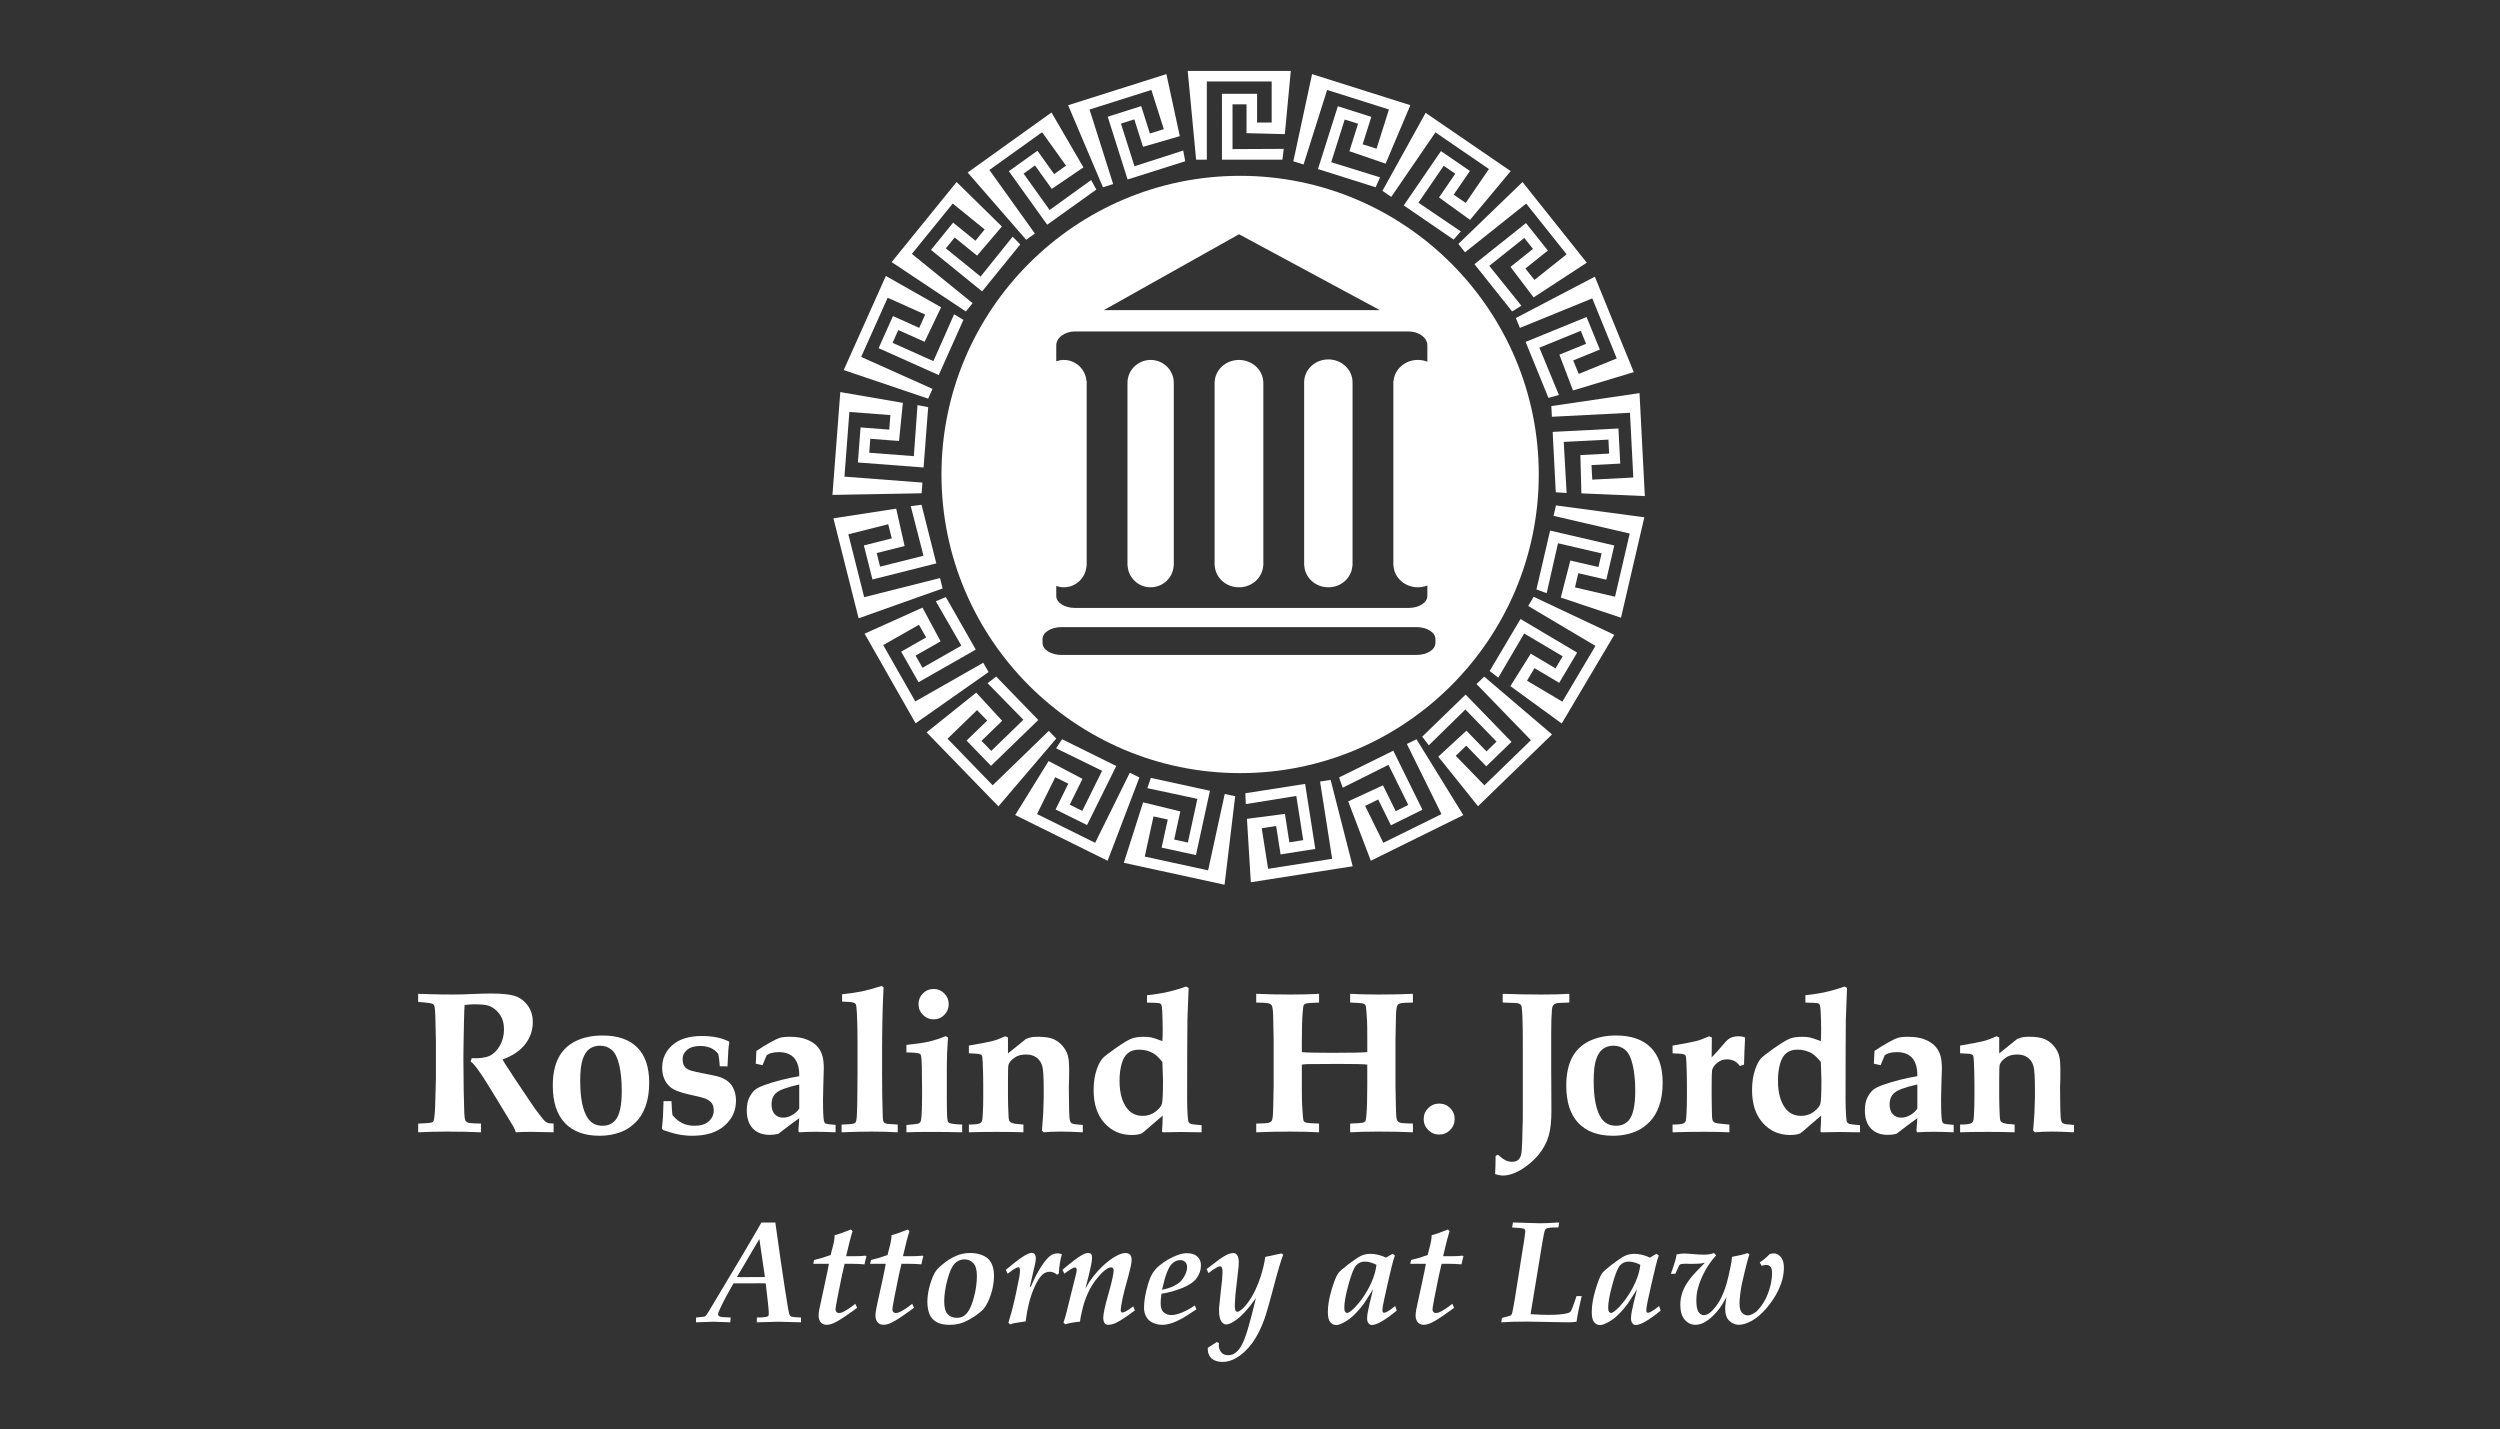 <?xml version="1.0" encoding="utf-8"?>
<!-- Generator: Adobe Illustrator 15.0.0, SVG Export Plug-In . SVG Version: 6.00 Build 0)  -->
<!DOCTYPE svg PUBLIC "-//W3C//DTD SVG 1.1//EN" "http://www.w3.org/Graphics/SVG/1.1/DTD/svg11.dtd">
<svg version="1.1" id="Layer_1" xmlns="http://www.w3.org/2000/svg" xmlns:xlink="http://www.w3.org/1999/xlink" x="0px" y="0px"
	 width="235px" height="134.333px" viewBox="0 -34.335 235 134.333" enable-background="new 0 -34.335 235 134.333"
	 xml:space="preserve">
<rect x="0" y="-34.335" width="235" height="134.333" fill="#333333" stroke="none"/>
<g>
	<path fill="#FFFFFF" d="M116.463-0.501c-1.248,0-2.257,0.939-2.285,2.107h-0.005v17.228h0.012c0.066,1.134,1.056,2.037,2.278,2.037
		c1.222,0,2.211-0.903,2.279-2.037h0.012V1.606h-0.004C118.721,0.438,117.71-0.501,116.463-0.501z"/>
	<path fill="#FFFFFF" d="M108.16-0.501c-1.203,0-2.177,0.964-2.177,2.155v17.18h0.012c0.062,1.134,1.003,2.037,2.165,2.037
		s2.102-0.903,2.165-2.037h0.012V1.654C110.337,0.463,109.362-0.501,108.16-0.501z"/>
	<path fill="#FFFFFF" d="M124.864-0.55c-1.255,0-2.275,0.964-2.275,2.156v17.228h0.014c0.066,1.134,1.048,2.037,2.262,2.037
		c1.213,0,2.194-0.903,2.262-2.037h0.013V1.606C127.139,0.415,126.119-0.55,124.864-0.55z"/>
</g>
<g>
	<g>
		<path fill="#FFFFFF" d="M100.404-24.444l3.273,7.714l0.96-0.303l-2.22-7.007l5.812-1.841l1.167,3.684l-1.306,0.414l-0.817-2.578
			l-3.148,0.997l1.869,5.901l5.418-1.715l-0.191-1.005l-4.581,1.475l-1.27-4.008l1.256-0.399l0.817,2.582l3.457-1.002l-1.258-5.834
			L100.404-24.444z"/>
	</g>
	<g>
		<path fill="#FFFFFF" d="M90.961-18.119l5.5,6.323l0.819-0.586l-4.278-5.976l4.955-3.548l2.249,3.141l-1.114,0.799l-1.573-2.199
			l-2.686,1.923l3.604,5.031l4.62-3.307l-0.491-0.895l-3.899,2.819l-2.448-3.419l1.072-0.767l1.575,2.201l2.978-2.021L98.84-23.76
			L90.961-18.119z"/>
	</g>
	<g>
		<path fill="#FFFFFF" d="M83.814-9.698l6.977,4.642l0.634-0.783l-5.708-4.631l3.84-4.733l3,2.434l-0.863,1.064l-2.1-1.704
			l-2.081,2.566l4.807,3.899l3.581-4.413l-0.711-0.734l-3.014,3.752l-3.266-2.65l0.83-1.023l2.103,1.706l2.336-2.737l-4.26-4.18
			L83.814-9.698z"/>
	</g>
	<g>
		<path fill="#FFFFFF" d="M79.309,0.451l7.938,2.688l0.411-0.919l-6.708-3.004l2.491-5.563l3.526,1.58l-0.56,1.25l-2.467-1.106
			l-1.351,3.015l5.65,2.53l2.323-5.187L89.686-4.79L87.74-0.389l-3.838-1.719l0.538-1.203l2.472,1.107l1.552-3.247l-5.193-2.943
			L79.309,0.451z"/>
	</g>
	<g>
		<path fill="#FFFFFF" d="M78.988,2.521l-0.737,9.666l8.38-0.154l0.077-1.005l-7.33-0.558l0.464-6.081l3.853,0.294L83.59,6.05
			l-2.697-0.206l-0.251,3.293l6.174,0.472l0.433-5.668l-1.003-0.198l-0.343,4.8l-4.195-0.319l0.101-1.314l2.7,0.207l0.363-3.583
			L78.988,2.521z"/>
	</g>
	<g>
		<path fill="#FFFFFF" d="M78.342,14.387l2.368,9.398l7.896-2.806l-0.246-0.976l-7.127,1.796l-1.489-5.911l3.747-0.944l0.335,1.329
			l-2.623,0.661l0.808,3.202l6.002-1.513l-1.389-5.511l-1.014,0.13l1.198,4.661l-4.079,1.027l-0.322-1.278l2.626-0.661l-0.792-3.512
			L78.342,14.387z"/>
	</g>
	<g>
		<path fill="#FFFFFF" d="M81.272,25.23l4.794,8.424l6.858-4.816l-0.498-0.875l-6.387,3.636l-3.016-5.296l3.358-1.911l0.677,1.191
			l-2.35,1.336l1.635,2.872l5.379-3.064l-2.812-4.938l-0.942,0.396l2.401,4.17l-3.654,2.081l-0.652-1.145l2.353-1.339l-1.703-3.171
			L81.272,25.23z"/>
	</g>
	<g>
		<path fill="#FFFFFF" d="M87.103,34.505l6.748,6.958l5.438-6.375l-0.701-0.722l-5.277,5.116l-4.243-4.376l2.774-2.69l0.954,0.984
			l-1.941,1.882l2.299,2.372l4.445-4.309l-3.957-4.081l-0.813,0.62l3.367,3.438l-3.019,2.929l-0.917-0.946l1.944-1.886l-2.441-2.646
			L87.103,34.505z"/>
	</g>
	<g>
		<path fill="#FFFFFF" d="M95.429,42.279l8.687,4.297l2.989-7.828l-0.903-0.447l-3.258,6.588l-0.144-0.07l-5.32-2.633l1.714-3.463
			l1.228,0.608l-1.199,2.423l2.96,1.465l2.745-5.549l-5.094-2.52l-0.559,0.856l4.323,2.113l-1.865,3.769l-1.18-0.584l1.201-2.426
			l-3.186-1.676L95.429,42.279z"/>
	</g>
	<g>
		<path fill="#FFFFFF" d="M105.639,46.768l9.468,2.062l1.001-8.318l-0.983-0.213l-1.563,7.18l-5.955-1.297l0.822-3.774l1.339,0.292
			l-0.576,2.641l3.227,0.702l1.316-6.046l-5.552-1.208l-0.334,0.963l4.706,1.003l-0.895,4.108l-1.287-0.281l0.577-2.645
			l-3.497-0.853L105.639,46.768z"/>
	</g>
	<g>
		<path fill="#FFFFFF" d="M117.213,42.637l0.365,5.958l9.575-1.501l-2.074-8.12l-0.994,0.157l1.138,7.261l-0.158,0.024l-5.864,0.919
			l-0.598-3.817l1.354-0.211l0.418,2.671l3.264-0.513l-0.958-6.114l-5.616,0.879l0.038,1.021l4.75-0.768l0.65,4.155l-1.301,0.204
			l-0.419-2.675L117.213,42.637z"/>
	</g>
	<g>
		<path fill="#FFFFFF" d="M126.733,40.996l2.124,5.578l8.693-4.289l-4.402-7.132l-0.903,0.446l3.254,6.592l-5.467,2.697
			l-1.711-3.465l1.229-0.606l1.197,2.425l2.961-1.461l-2.739-5.551l-5.096,2.514l0.34,0.964l4.304-2.15l1.862,3.772l-1.182,0.582
			l-1.199-2.427L126.733,40.996z"/>
	</g>
	<g>
		<path fill="#FFFFFF" d="M135.199,36.792l3.734,4.657l6.958-6.747l-6.377-5.438l-0.723,0.701l5.117,5.276l-4.375,4.244l-2.69-2.773
			l0.982-0.955l1.883,1.942l2.372-2.299l-4.31-4.445l-4.082,3.957l0.62,0.812l3.438-3.366l2.928,3.018l-0.945,0.918l-1.886-1.944
			L135.199,36.792z"/>
	</g>
	<g>
		<path fill="#FFFFFF" d="M141.977,30.16l4.824,3.515l4.942-8.337l-7.579-3.574l-0.513,0.865l6.321,3.749l-3.109,5.244l-3.321-1.971
			l0.698-1.18l2.326,1.378l1.684-2.839l-5.323-3.158l-2.899,4.889l0.811,0.621l2.435-4.149l3.618,2.144l-0.673,1.134l-2.329-1.381
			L141.977,30.16z"/>
	</g>
	<g>
		<path fill="#FFFFFF" d="M146.714,21.837l5.66,1.894l2.193-9.44l-8.305-1.117l-0.228,0.981l7.16,1.664l-1.382,5.936l-3.763-0.875
			l0.31-1.334l2.635,0.612l0.747-3.218l-6.03-1.4l-1.286,5.535l0.962,0.348l1.066-4.691l4.097,0.952l-0.299,1.283l-2.638-0.613
			L146.714,21.837z"/>
	</g>
	<g>
		<path fill="#FFFFFF" d="M148.65,12.04l5.964,0.257l-0.499-9.68l-8.29,1.22l0.053,1.005l7.339-0.377l0.314,6.086l-3.858,0.199
			l-0.072-1.368l2.701-0.139l-0.169-3.299l-6.182,0.319l0.292,5.675l1.019,0.069l-0.27-4.803l4.2-0.216l0.067,1.314l-2.703,0.14
			L148.65,12.04z"/>
	</g>
	<g>
		<path fill="#FFFFFF" d="M143.407-2.197l2.147,5.262l0.985-0.271l-1.838-4.445l3.893-1.588l0.497,1.22l-2.507,1.023l1.276,3.365
			l5.714-1.724l-3.66-8.972l-7.425,3.884l0.381,0.932l6.804-2.776l2.302,5.644L148.4,0.813l-0.519-1.269l2.504-1.021l-1.248-3.058
			L143.407-2.197z"/>
	</g>
	<g>
		<path fill="#FFFFFF" d="M138.598-9.504l3.542,4.445l0.87-0.538l-3.018-3.749l3.291-2.622l0.818,1.032l-2.115,1.687l2.174,2.87
			l4.997-3.264l-6.041-7.581l-6.031,5.819l0.626,0.787l5.75-4.581l3.799,4.768l-3.021,2.408l-0.855-1.072l2.117-1.686l-2.06-2.583
			L138.598-9.504z"/>
	</g>
	<g>
		<path fill="#FFFFFF" d="M131.953-15.024l4.688,3.21l0.674-0.769l-3.983-2.7l2.375-3.47l1.089,0.745l-1.529,2.234l2.917,2.107
			l3.821-4.583l-7.997-5.477l-4.059,7.33l0.83,0.569l4.153-6.064l5.028,3.444l-2.183,3.188l-1.131-0.774l1.528-2.231l-2.726-1.866
			L131.953-15.024z"/>
	</g>
	<g>
		<path fill="#FFFFFF" d="M123.889-18.443l5.419,1.713l0.421-0.932l-4.595-1.427l1.269-4.01l1.256,0.396l-0.816,2.582l3.404,1.169
			l2.326-5.495l-9.238-2.92l-1.761,8.191l0.961,0.303l2.214-7.007l5.811,1.837l-1.164,3.684l-1.307-0.413l0.816-2.578l-3.149-0.996
			L123.889-18.443z"/>
	</g>
	<g>
		<path fill="#FFFFFF" d="M114.865-19.327h5.683l0.121-1.015l-4.812,0.023v-4.206h1.317v2.708l3.599,0.089l0.562-5.941h-9.691
			l0.791,8.342h1.006v-7.35h6.096v3.863h-1.371v-2.704h-3.302V-19.327z"/>
	</g>
</g>
<g>
	<path fill="#FFFFFF" d="M39.308,59.848v-0.763c0.143,0,0.639,0.015,1.489,0.043c0.416,0.015,1.005,0.022,1.768,0.022
		c0.651,0,1.209-0.015,1.675-0.042c0.769-0.034,1.405-0.052,1.907-0.052c0.974,0,1.703,0.07,2.187,0.21
		c0.484,0.14,0.896,0.43,1.237,0.871c0.341,0.441,0.511,0.979,0.511,1.612c0,0.751-0.232,1.435-0.697,2.05
		c-0.465,0.614-1.182,1.102-2.149,1.462c0.155,0.276,0.332,0.56,0.531,0.848c0.198,0.29,0.314,0.466,0.349,0.527
		c0.034,0.062,0.07,0.12,0.107,0.176l1.442,2.151c0.384,0.572,0.593,0.88,0.624,0.923c0.465,0.616,0.75,0.979,0.855,1.089
		c0.105,0.111,0.208,0.188,0.308,0.231c0.099,0.044,0.294,0.067,0.586,0.074v0.818c-0.955-0.025-1.647-0.038-2.075-0.038
		c-0.497,0-0.989,0.013-1.479,0.038c-0.031-0.137-0.106-0.313-0.224-0.53l-1.991-3.284c-0.571-0.943-1.055-1.684-1.452-2.224
		c-0.198-0.271-0.391-0.477-0.577-0.614l0.102-0.307c0.744,0.025,1.306-0.051,1.684-0.229c0.378-0.176,0.698-0.493,0.958-0.95
		c0.261-0.457,0.391-0.968,0.391-1.533c0-0.571-0.137-1.047-0.41-1.425c-0.272-0.379-0.611-0.644-1.014-0.793
		c-0.26-0.093-0.726-0.14-1.396-0.14c-0.298,0-0.592,0.025-0.883,0.074c-0.019,0.224-0.038,0.726-0.057,1.507
		c-0.037,1.758-0.056,2.931-0.056,3.521c0,0.932,0.009,1.919,0.028,2.962c0.024,1.279,0.043,2.006,0.056,2.18
		c0.019,0.347,0.053,0.573,0.103,0.679c0.024,0.051,0.065,0.095,0.121,0.136c0.057,0.04,0.146,0.072,0.27,0.098
		c0.124,0.025,0.484,0.043,1.079,0.056v0.818c-1.06-0.043-2.133-0.065-3.218-0.065c-0.968,0-1.864,0.022-2.689,0.065v-0.818
		c0.708-0.024,1.126-0.059,1.256-0.103c0.074-0.019,0.129-0.05,0.163-0.094c0.034-0.042,0.061-0.13,0.08-0.26
		c0.043-0.242,0.074-0.609,0.092-1.1l0.075-2.719v-3.454l-0.046-1.964c-0.012-0.776-0.049-1.242-0.111-1.397
		c-0.031-0.068-0.077-0.121-0.139-0.157C40.529,59.959,40.072,59.898,39.308,59.848z"/>
	<path fill="#FFFFFF" d="M51.962,67.71c0-1.055,0.18-1.928,0.54-2.62c0.36-0.691,0.899-1.212,1.619-1.562
		c0.719-0.351,1.557-0.526,2.512-0.526c1.432,0,2.522,0.375,3.27,1.125s1.121,1.852,1.121,3.303c0,0.838-0.109,1.562-0.326,2.177
		c-0.217,0.613-0.508,1.108-0.874,1.483c-0.366,0.376-0.751,0.659-1.154,0.852c-0.688,0.323-1.463,0.484-2.325,0.484
		c-1.402,0-2.483-0.398-3.243-1.196C52.342,70.435,51.962,69.261,51.962,67.71z M54.539,67.263c0,1.65,0.242,2.825,0.726,3.526
		c0.322,0.466,0.781,0.698,1.376,0.698c0.509,0,0.913-0.178,1.209-0.53c0.397-0.472,0.595-1.383,0.595-2.735
		c0-0.949-0.078-1.763-0.237-2.442c-0.158-0.68-0.391-1.152-0.697-1.419c-0.307-0.266-0.678-0.4-1.112-0.4
		c-0.372,0-0.698,0.098-0.977,0.292c-0.279,0.196-0.496,0.525-0.651,0.987C54.617,65.702,54.539,66.376,54.539,67.263z"/>
	<path fill="#FFFFFF" d="M62.373,69.17h0.745c0.03,0.694,0.061,1.133,0.093,1.312c0.279,0.342,0.586,0.596,0.921,0.759
		c0.334,0.165,0.719,0.247,1.154,0.247c0.583,0,1.029-0.141,1.339-0.42s0.465-0.618,0.465-1.016c0-0.261-0.051-0.477-0.153-0.646
		c-0.103-0.171-0.31-0.328-0.619-0.472c-0.242-0.086-0.706-0.204-1.391-0.354c-0.685-0.149-1.205-0.313-1.558-0.492
		c-0.354-0.18-0.629-0.448-0.828-0.805c-0.198-0.356-0.298-0.772-0.298-1.25c0-0.856,0.322-1.567,0.968-2.134
		c0.645-0.567,1.572-0.851,2.782-0.851c0.502,0,0.964,0.044,1.386,0.131c0.421,0.086,0.803,0.217,1.145,0.39l0.027,0.094
		c-0.037,0.217-0.064,0.437-0.083,0.66c-0.019,0.224-0.047,0.75-0.084,1.582l-0.726-0.009c-0.006-0.068-0.016-0.185-0.028-0.346
		c-0.019-0.28-0.056-0.552-0.112-0.813c-0.192-0.25-0.429-0.437-0.709-0.562c-0.282-0.124-0.611-0.187-0.988-0.187
		c-0.526,0-0.933,0.118-1.22,0.354c-0.288,0.236-0.432,0.518-0.432,0.847c0,0.335,0.065,0.585,0.195,0.746
		c0.13,0.16,0.323,0.282,0.577,0.363c0.254,0.08,0.724,0.184,1.409,0.312c0.685,0.127,1.146,0.233,1.382,0.321
		c0.34,0.13,0.614,0.294,0.818,0.494c0.205,0.197,0.362,0.445,0.47,0.739c0.108,0.296,0.163,0.619,0.163,0.974
		c0,0.926-0.359,1.705-1.075,2.338c-0.716,0.632-1.723,0.95-3.019,0.95c-0.434,0-0.856-0.039-1.266-0.116s-0.908-0.219-1.498-0.424
		l-0.102-0.14c0.05-0.478,0.081-0.815,0.093-1.014L62.373,69.17z"/>
	<path fill="#FFFFFF" d="M78.543,71.402v0.698c-0.713-0.031-1.346-0.047-1.898-0.047c-0.521,0-1.026,0.016-1.516,0.047l-0.083-0.103
		l0.083-1.218c-0.223,0.142-0.881,0.632-1.973,1.469c-0.279,0.062-0.546,0.094-0.8,0.094c-0.676,0-1.206-0.199-1.587-0.596
		c-0.381-0.397-0.571-0.967-0.571-1.712c0-0.502,0.084-0.915,0.255-1.236c0.171-0.323,0.354-0.561,0.549-0.713
		c0.196-0.151,0.498-0.299,0.908-0.442c0.979-0.347,2.052-0.619,3.219-0.818c0.013-0.737-0.14-1.299-0.456-1.684
		c-0.323-0.384-0.813-0.577-1.471-0.577c-0.267,0-0.521,0.034-0.763,0.103c-0.105,0.031-0.229,0.093-0.372,0.186l-0.39,0.941
		l-0.633-0.14l0.056-1.201c0.459-0.31,0.896-0.58,1.312-0.809c0.416-0.23,0.708-0.37,0.875-0.419
		c0.229-0.069,0.552-0.103,0.968-0.103c0.676,0,1.233,0.098,1.67,0.293c0.438,0.195,0.759,0.426,0.968,0.693
		c0.208,0.268,0.35,0.552,0.428,0.856c0.078,0.304,0.116,0.689,0.116,1.153c0,0.199-0.016,0.717-0.046,1.554
		c-0.018,0.559-0.028,1.014-0.028,1.367c0,1.104,0.031,1.774,0.093,2.011c0.025,0.111,0.075,0.186,0.148,0.223
		C77.702,71.322,78.015,71.366,78.543,71.402z M75.128,67.608c-0.527,0.11-1.01,0.246-1.447,0.403
		c-0.437,0.158-0.74,0.354-0.907,0.587c-0.168,0.231-0.251,0.525-0.251,0.878c0,0.397,0.1,0.705,0.301,0.922
		c0.202,0.217,0.467,0.326,0.796,0.326c0.279,0,0.56-0.081,0.842-0.243c0.282-0.16,0.504-0.365,0.666-0.613V67.608z"/>
	<path fill="#FFFFFF" d="M84.386,71.375v0.726c-0.776-0.043-1.585-0.065-2.429-0.065s-1.792,0.022-2.847,0.065v-0.726
		c0.593-0.02,0.952-0.044,1.077-0.074c0.094-0.025,0.164-0.061,0.211-0.107c0.046-0.046,0.08-0.119,0.098-0.219
		c0.043-0.186,0.073-0.773,0.089-1.76c0.016-0.987,0.023-1.862,0.023-2.626v-3.073c0-0.975-0.021-1.866-0.064-2.672
		c-0.025-0.435-0.056-0.692-0.093-0.772c-0.025-0.043-0.06-0.077-0.103-0.102c-0.074-0.05-0.192-0.087-0.354-0.112
		c-0.093-0.013-0.372-0.028-0.837-0.047v-0.688c0.771-0.081,1.386-0.168,1.846-0.266c0.461-0.096,1.079-0.265,1.856-0.507
		l0.196,0.112l-0.08,1.882c-0.033,1.055-0.053,2.351-0.06,3.884v2.385c0,0.902,0.005,1.576,0.015,2.022
		c0.021,1.112,0.038,1.785,0.05,2.018c0.013,0.231,0.035,0.381,0.066,0.441c0.018,0.044,0.049,0.082,0.093,0.112
		c0.056,0.045,0.152,0.079,0.291,0.103C83.487,71.322,83.805,71.344,84.386,71.375z"/>
	<path fill="#FFFFFF" d="M85.205,72.101v-0.688c0.695-0.049,1.092-0.104,1.191-0.162c0.099-0.06,0.161-0.17,0.186-0.332
		c0.062-0.341,0.093-1.22,0.093-2.636c0-1.943-0.028-3.05-0.084-3.316c-0.024-0.125-0.064-0.205-0.121-0.243
		c-0.124-0.081-0.545-0.124-1.265-0.13v-0.708c0.936-0.097,1.644-0.202,2.122-0.312c0.478-0.11,0.998-0.278,1.562-0.506l0.223,0.121
		c-0.074,0.967-0.111,1.877-0.111,2.727v3.162c0,1.079,0.024,1.719,0.074,1.916c0.024,0.112,0.075,0.188,0.149,0.225
		c0.168,0.08,0.573,0.132,1.219,0.157v0.726c-0.881-0.025-1.839-0.038-2.875-0.038C86.675,72.062,85.887,72.075,85.205,72.101z
		 M87.759,58.629c0.396,0,0.731,0.14,1.006,0.419c0.275,0.279,0.413,0.614,0.413,1.004c0,0.397-0.138,0.734-0.413,1.014
		c-0.275,0.279-0.61,0.418-1.006,0.418c-0.39,0-0.724-0.14-1.002-0.418c-0.278-0.28-0.417-0.617-0.417-1.014
		c0-0.391,0.138-0.726,0.413-1.004C87.028,58.769,87.363,58.629,87.759,58.629z"/>
	<path fill="#FFFFFF" d="M101.784,71.411v0.689c-0.845-0.043-1.536-0.065-2.07-0.065c-0.615,0-1.15,0.022-1.604,0.065l-0.168-0.166
		c0.013-0.132,0.053-0.668,0.121-1.61l0.046-1.525v-0.735c0-1.086-0.042-1.799-0.126-2.14c-0.083-0.341-0.255-0.617-0.516-0.824
		c-0.261-0.208-0.608-0.312-1.042-0.312c-0.434,0-0.793,0.104-1.079,0.312c-0.285,0.208-0.465,0.417-0.54,0.627
		c-0.043,0.124-0.062,0.619-0.056,1.486v1.562c0,0.451,0.016,1.006,0.047,1.662c0.006,0.29,0.031,0.482,0.074,0.575
		c0.03,0.068,0.071,0.118,0.12,0.148c0.074,0.05,0.218,0.097,0.434,0.14c0.074,0.013,0.333,0.037,0.776,0.074v0.726
		c-0.676-0.025-1.504-0.038-2.483-0.038c-1.135,0-2.016,0.013-2.643,0.038v-0.726c0.484,0,0.819-0.034,1.005-0.103
		c0.086-0.03,0.151-0.083,0.195-0.157c0.062-0.117,0.096-0.34,0.102-0.668l0.038-0.826c0.006-0.172,0.009-0.454,0.009-0.844v-1.215
		c0-0.552-0.016-1.219-0.047-2.004c-0.019-0.396-0.045-0.62-0.08-0.672c-0.034-0.053-0.089-0.091-0.164-0.117
		c-0.119-0.043-0.472-0.074-1.059-0.093v-0.725c1.129-0.193,1.87-0.335,2.224-0.429c0.353-0.093,0.753-0.242,1.2-0.446l0.251,0.112
		v1.5l1.694-1.361c0.204-0.08,0.377-0.134,0.517-0.163c0.139-0.027,0.333-0.041,0.581-0.041c0.664,0,1.162,0.075,1.494,0.224
		c0.332,0.15,0.612,0.359,0.841,0.631c0.229,0.271,0.391,0.554,0.484,0.849c0.093,0.295,0.14,0.758,0.14,1.385
		c0,0.711-0.006,1.162-0.019,1.354c-0.006,0.074-0.009,0.165-0.009,0.271l0.009,0.962c0.006,1.052,0.023,1.702,0.052,1.951
		c0.028,0.249,0.084,0.409,0.168,0.48c0.084,0.071,0.271,0.116,0.558,0.136C101.366,71.372,101.541,71.387,101.784,71.411z"/>
	<path fill="#FFFFFF" d="M112.949,71.432v0.669l-1.958-0.028l-1.679,0.028l-0.084-0.074l0.047-0.734l0.018-0.763
		c-0.427,0.358-0.895,0.763-1.403,1.209c-0.198,0.187-0.393,0.344-0.584,0.475c-0.236,0.093-0.549,0.14-0.938,0.14
		c-1.028,0-1.88-0.377-2.555-1.131c-0.676-0.754-1.013-1.785-1.013-3.094c0-0.726,0.099-1.374,0.296-1.944
		c0.148-0.435,0.322-0.769,0.521-1.005c0.143-0.173,0.559-0.502,1.25-0.985c0.69-0.484,1.186-0.783,1.486-0.898
		c0.3-0.115,0.689-0.172,1.167-0.172c0.297,0,0.543,0.021,0.738,0.065c0.195,0.043,0.531,0.158,1.008,0.345
		c0.019-0.359,0.028-0.74,0.028-1.143c0-0.47-0.016-1.039-0.046-1.707c-0.012-0.322-0.046-0.523-0.102-0.604
		c-0.043-0.061-0.105-0.101-0.187-0.12c-0.081-0.018-0.461-0.038-1.144-0.055v-0.689c1.321-0.132,2.546-0.404,3.675-0.818
		l0.242,0.139c-0.07,1.662-0.108,2.64-0.114,2.931c-0.017,1.619-0.026,3.886-0.026,6.802v0.865c0,0.422,0.015,0.877,0.046,1.367
		c0.019,0.347,0.05,0.56,0.093,0.637c0.043,0.078,0.115,0.135,0.214,0.172S112.378,71.388,112.949,71.432z M109.265,65.486
		c-0.34-0.41-0.619-0.676-0.835-0.8c-0.409-0.236-0.857-0.354-1.346-0.354c-0.426,0-0.775,0.104-1.044,0.312
		c-0.27,0.209-0.47,0.544-0.603,1.01c-0.133,0.464-0.2,1.001-0.2,1.609c0,1.13,0.241,2,0.724,2.614
		c0.359,0.453,0.841,0.68,1.447,0.68c0.458,0,0.859-0.13,1.203-0.392c0.343-0.261,0.548-0.512,0.613-0.753
		c0.065-0.242,0.098-0.98,0.098-2.214L109.265,65.486z"/>
	<path fill="#FFFFFF" d="M118.085,72.101v-0.818c0.59-0.013,0.95-0.03,1.079-0.056c0.131-0.025,0.228-0.061,0.288-0.107
		c0.062-0.046,0.106-0.112,0.132-0.2c0.062-0.186,0.096-0.616,0.102-1.293l0.037-1.852v-4.354l-0.037-1.833
		c-0.006-0.689-0.04-1.126-0.102-1.312c-0.025-0.087-0.068-0.153-0.126-0.2c-0.059-0.047-0.154-0.083-0.283-0.111
		c-0.131-0.029-0.494-0.048-1.09-0.061v-0.819c1.019,0.043,2.09,0.066,3.22,0.066c1.011,0,1.907-0.022,2.688-0.066v0.819
		c-0.663,0.024-1.055,0.05-1.172,0.079c-0.118,0.027-0.201,0.073-0.252,0.134c-0.051,0.062-0.087,0.279-0.111,0.65
		c-0.056,0.631-0.084,1.542-0.084,2.73v1.068c0.447,0.043,1.386,0.065,2.815,0.065c1.801,0,2.912-0.022,3.336-0.065v-1.068
		c0-0.959-0.006-1.574-0.019-1.848c-0.051-0.823-0.088-1.288-0.113-1.393c-0.018-0.074-0.049-0.131-0.087-0.171
		c-0.041-0.041-0.115-0.075-0.224-0.102c-0.108-0.028-0.498-0.055-1.168-0.079v-0.819c0.781,0.043,1.676,0.066,2.686,0.066
		c1.125,0,2.197-0.022,3.214-0.066v0.819c-0.591,0.013-0.949,0.03-1.08,0.055s-0.227,0.061-0.288,0.107
		c-0.063,0.047-0.107,0.114-0.13,0.2c-0.062,0.191-0.097,0.623-0.103,1.293l-0.038,1.861v4.354l0.038,1.824
		c0.006,0.694,0.036,1.132,0.093,1.312c0.029,0.087,0.075,0.154,0.135,0.204s0.152,0.087,0.284,0.112
		c0.13,0.025,0.492,0.043,1.089,0.056v0.818c-1.017-0.043-2.089-0.065-3.214-0.065c-1.01,0-1.904,0.022-2.686,0.065v-0.818
		c0.664-0.024,1.054-0.052,1.173-0.08c0.116-0.027,0.202-0.072,0.25-0.135c0.05-0.061,0.087-0.278,0.112-0.65
		c0.05-0.632,0.075-1.544,0.075-2.735v-1.944c-0.312-0.044-1.216-0.064-2.712-0.064c-1.436,0-2.392,0.006-2.871,0.018
		c-0.192,0.008-0.382,0.022-0.568,0.047v1.944c0,0.968,0.011,1.586,0.028,1.852c0.05,0.825,0.087,1.293,0.11,1.405
		c0.02,0.068,0.05,0.122,0.09,0.162c0.041,0.041,0.114,0.074,0.223,0.102c0.108,0.028,0.498,0.056,1.168,0.08v0.818
		c-0.781-0.043-1.678-0.065-2.688-0.065C120.175,72.035,119.104,72.058,118.085,72.101z"/>
	<path fill="#FFFFFF" d="M135.288,69.402c0.403,0,0.746,0.142,1.027,0.424c0.283,0.283,0.424,0.624,0.424,1.028
		c0,0.403-0.143,0.747-0.429,1.032c-0.284,0.285-0.626,0.428-1.022,0.428c-0.402,0-0.747-0.143-1.032-0.428
		c-0.286-0.285-0.429-0.629-0.429-1.032c0-0.404,0.142-0.745,0.424-1.028C134.534,69.544,134.878,69.402,135.288,69.402z"/>
	<path fill="#FFFFFF" d="M140.585,74.324l0.214-0.122c0.297,0.268,0.542,0.446,0.733,0.536c0.192,0.09,0.391,0.135,0.595,0.135
		c0.242,0,0.429-0.052,0.56-0.157c0.13-0.105,0.225-0.258,0.283-0.456c0.06-0.198,0.098-0.629,0.116-1.294
		c0.038-1.309,0.058-2.034,0.058-2.177v-7.285c0-0.8-0.013-1.521-0.033-2.163c-0.022-0.642-0.059-1.021-0.107-1.139
		c-0.025-0.062-0.064-0.112-0.121-0.149c-0.081-0.055-0.201-0.09-0.363-0.103l-1.266-0.046v-0.819
		c1.197,0.043,2.407,0.066,3.63,0.066c1.022,0,1.901-0.022,2.632-0.066v0.819c-0.634,0.018-1.011,0.037-1.134,0.055
		c-0.163,0.032-0.281,0.09-0.359,0.177c-0.077,0.087-0.126,0.245-0.144,0.474c-0.044,0.508-0.065,1.218-0.065,2.129v3.384
		l0.019,3.97c0,1.005-0.092,1.805-0.274,2.4c-0.184,0.595-0.485,1.155-0.906,1.683c-0.293,0.36-0.644,0.699-1.057,1.018
		c-0.413,0.32-0.816,0.562-1.21,0.726c-0.394,0.165-0.758,0.246-1.094,0.246c-0.241,0-0.491-0.046-0.753-0.14
		C140.568,75.599,140.585,75.031,140.585,74.324z"/>
	<path fill="#FFFFFF" d="M147.229,67.71c0-1.055,0.18-1.928,0.539-2.62c0.359-0.691,0.899-1.212,1.618-1.562
		c0.72-0.351,1.557-0.526,2.514-0.526c1.432,0,2.522,0.375,3.269,1.125c0.748,0.75,1.121,1.852,1.121,3.303
		c0,0.838-0.108,1.562-0.325,2.177c-0.217,0.613-0.509,1.108-0.875,1.483c-0.364,0.376-0.751,0.659-1.154,0.852
		c-0.687,0.323-1.464,0.484-2.324,0.484c-1.401,0-2.482-0.398-3.243-1.196C147.608,70.435,147.229,69.261,147.229,67.71z
		 M149.806,67.263c0,1.65,0.24,2.825,0.726,3.526c0.323,0.466,0.781,0.698,1.377,0.698c0.508,0,0.912-0.178,1.208-0.53
		c0.396-0.472,0.596-1.383,0.596-2.735c0-0.949-0.078-1.763-0.237-2.442c-0.158-0.68-0.391-1.152-0.697-1.419
		c-0.308-0.266-0.678-0.4-1.111-0.4c-0.372,0-0.698,0.098-0.978,0.292c-0.278,0.196-0.495,0.525-0.651,0.987
		C149.882,65.702,149.806,66.376,149.806,67.263z"/>
	<path fill="#FFFFFF" d="M162.562,71.375v0.726c-0.701-0.031-1.482-0.047-2.345-0.047c-0.961,0-1.96,0.016-2.995,0.047v-0.726
		c0.482,0,0.818-0.034,1.004-0.103c0.087-0.03,0.151-0.083,0.195-0.157c0.062-0.117,0.097-0.34,0.103-0.668l0.036-0.826
		c0.007-0.172,0.011-0.454,0.011-0.844v-1.215c0-0.552-0.017-1.219-0.047-2.004c-0.02-0.396-0.046-0.62-0.081-0.672
		c-0.032-0.053-0.087-0.091-0.162-0.117c-0.121-0.043-0.473-0.074-1.059-0.093v-0.725c1.134-0.193,1.878-0.335,2.232-0.429
		c0.356-0.093,0.758-0.242,1.208-0.446l0.252,0.112l-0.02,1.879c0.401-0.416,0.709-0.759,0.927-1.032
		c0.32-0.384,0.56-0.63,0.722-0.735c0.221-0.149,0.514-0.224,0.877-0.224c0.229,0,0.435,0.038,0.621,0.112l-0.065,1.321
		c-0.015,0.72-0.027,1.132-0.038,1.237l-0.39,0.121c-0.155-0.205-0.304-0.347-0.447-0.427c-0.229-0.131-0.481-0.196-0.753-0.196
		c-0.368,0-0.681,0.113-0.945,0.34c-0.264,0.226-0.42,0.456-0.47,0.692c-0.024,0.137-0.038,0.66-0.038,1.57v0.929l0.02,1.263
		c0.006,0.477,0.022,0.769,0.051,0.877s0.093,0.194,0.19,0.256c0.1,0.062,0.314,0.104,0.643,0.13L162.562,71.375z"/>
	<path fill="#FFFFFF" d="M174.842,71.432v0.669l-1.958-0.028l-1.68,0.028l-0.083-0.074l0.046-0.734l0.02-0.763
		c-0.429,0.358-0.895,0.763-1.402,1.209c-0.199,0.187-0.395,0.344-0.586,0.475c-0.236,0.093-0.549,0.14-0.938,0.14
		c-1.028,0-1.88-0.377-2.556-1.131c-0.675-0.754-1.012-1.785-1.012-3.094c0-0.726,0.098-1.374,0.297-1.944
		c0.147-0.435,0.322-0.769,0.52-1.005c0.144-0.173,0.56-0.502,1.25-0.985c0.691-0.484,1.187-0.783,1.486-0.898
		c0.3-0.115,0.688-0.172,1.167-0.172c0.297,0,0.543,0.021,0.739,0.065c0.192,0.043,0.53,0.158,1.007,0.345
		c0.018-0.359,0.028-0.74,0.028-1.143c0-0.47-0.017-1.039-0.047-1.707c-0.013-0.322-0.047-0.523-0.104-0.604
		c-0.043-0.061-0.104-0.101-0.187-0.12c-0.079-0.018-0.461-0.038-1.143-0.055v-0.689c1.321-0.132,2.546-0.404,3.676-0.818
		l0.239,0.139c-0.068,1.662-0.106,2.64-0.112,2.931c-0.017,1.619-0.025,3.886-0.025,6.802v0.865c0,0.422,0.016,0.877,0.047,1.367
		c0.018,0.347,0.049,0.56,0.091,0.637c0.045,0.078,0.117,0.135,0.215,0.172C173.937,71.347,174.271,71.388,174.842,71.432z
		 M171.158,65.486c-0.34-0.41-0.618-0.676-0.836-0.8c-0.406-0.236-0.857-0.354-1.347-0.354c-0.426,0-0.774,0.104-1.042,0.312
		c-0.271,0.209-0.471,0.544-0.604,1.01c-0.134,0.464-0.199,1.001-0.199,1.609c0,1.13,0.241,2,0.723,2.614
		c0.359,0.453,0.843,0.68,1.448,0.68c0.458,0,0.859-0.13,1.203-0.392c0.343-0.261,0.548-0.512,0.611-0.753
		c0.066-0.242,0.1-0.98,0.1-2.214L171.158,65.486z"/>
	<path fill="#FFFFFF" d="M183.644,71.402v0.698c-0.714-0.031-1.346-0.047-1.897-0.047c-0.522,0-1.027,0.016-1.517,0.047
		l-0.085-0.103l0.085-1.218c-0.225,0.142-0.881,0.632-1.973,1.469c-0.28,0.062-0.545,0.094-0.8,0.094
		c-0.676,0-1.206-0.199-1.587-0.596c-0.381-0.397-0.571-0.967-0.571-1.712c0-0.502,0.084-0.915,0.256-1.236
		c0.171-0.323,0.354-0.561,0.548-0.713c0.196-0.151,0.499-0.299,0.907-0.442c0.98-0.347,2.053-0.619,3.22-0.818
		c0.012-0.737-0.141-1.299-0.456-1.684c-0.323-0.384-0.812-0.577-1.471-0.577c-0.266,0-0.521,0.034-0.763,0.103
		c-0.105,0.031-0.229,0.093-0.372,0.186l-0.39,0.941l-0.634-0.14l0.057-1.201c0.459-0.31,0.896-0.58,1.311-0.809
		c0.415-0.23,0.708-0.37,0.875-0.419c0.229-0.069,0.553-0.103,0.968-0.103c0.676,0,1.233,0.098,1.671,0.293
		c0.437,0.195,0.76,0.426,0.968,0.693c0.207,0.268,0.349,0.552,0.429,0.856c0.076,0.304,0.115,0.689,0.115,1.153
		c0,0.199-0.017,0.717-0.048,1.554c-0.019,0.559-0.028,1.014-0.028,1.367c0,1.104,0.031,1.774,0.094,2.011
		c0.025,0.111,0.075,0.186,0.148,0.223C182.804,71.322,183.116,71.366,183.644,71.402z M180.229,67.608
		c-0.528,0.11-1.009,0.246-1.445,0.403c-0.438,0.158-0.741,0.354-0.909,0.587c-0.166,0.231-0.252,0.525-0.252,0.878
		c0,0.397,0.102,0.705,0.304,0.922s0.466,0.326,0.796,0.326c0.279,0,0.559-0.081,0.842-0.243c0.282-0.16,0.504-0.365,0.665-0.613
		V67.608z"/>
	<path fill="#FFFFFF" d="M194.957,71.411v0.689c-0.846-0.043-1.534-0.065-2.07-0.065c-0.615,0-1.149,0.022-1.604,0.065l-0.167-0.166
		c0.013-0.132,0.052-0.668,0.12-1.61l0.047-1.525v-0.735c0-1.086-0.042-1.799-0.124-2.14c-0.084-0.341-0.257-0.617-0.518-0.824
		c-0.261-0.208-0.607-0.312-1.041-0.312c-0.435,0-0.796,0.104-1.08,0.312c-0.285,0.208-0.465,0.417-0.54,0.627
		c-0.042,0.124-0.061,0.619-0.055,1.486v1.562c0,0.451,0.015,1.006,0.045,1.662c0.007,0.29,0.031,0.482,0.075,0.575
		c0.029,0.068,0.069,0.118,0.12,0.148c0.073,0.05,0.22,0.097,0.435,0.14c0.073,0.013,0.333,0.037,0.776,0.074v0.726
		c-0.676-0.025-1.504-0.038-2.486-0.038c-1.133,0-2.013,0.013-2.641,0.038v-0.726c0.483,0,0.819-0.034,1.005-0.103
		c0.088-0.03,0.151-0.083,0.194-0.157c0.063-0.117,0.098-0.34,0.104-0.668l0.036-0.826c0.007-0.172,0.01-0.454,0.01-0.844v-1.215
		c0-0.552-0.016-1.219-0.046-2.004c-0.018-0.396-0.045-0.62-0.079-0.672c-0.034-0.053-0.089-0.091-0.164-0.117
		c-0.119-0.043-0.473-0.074-1.06-0.093v-0.725c1.128-0.193,1.87-0.335,2.224-0.429c0.354-0.093,0.755-0.242,1.2-0.446l0.252,0.112
		v1.5l1.693-1.361c0.205-0.08,0.377-0.134,0.515-0.163c0.141-0.027,0.335-0.041,0.583-0.041c0.663,0,1.161,0.075,1.493,0.224
		c0.331,0.15,0.612,0.359,0.841,0.631c0.23,0.271,0.392,0.554,0.484,0.849s0.141,0.758,0.141,1.385c0,0.711-0.006,1.162-0.02,1.354
		c-0.006,0.074-0.009,0.165-0.009,0.271l0.009,0.962c0.006,1.052,0.023,1.702,0.052,1.951c0.027,0.249,0.084,0.409,0.168,0.48
		c0.085,0.071,0.271,0.116,0.559,0.136C194.54,71.372,194.715,71.387,194.957,71.411z"/>
</g>
<g>
	<path fill="#FFFFFF" d="M65.426,89.963v-0.45c0.472-0.04,0.729-0.067,0.768-0.08c0.062-0.022,0.118-0.057,0.167-0.101
		c0.062-0.062,0.325-0.486,0.788-1.274l2.763-4.627c1.022-1.734,1.577-2.686,1.662-2.851h1.309c0.156,1.168,0.324,2.361,0.502,3.582
		c0.311,2.105,0.542,3.609,0.695,4.513c0.062,0.357,0.123,0.577,0.181,0.657c0.036,0.039,0.078,0.071,0.127,0.095
		c0.081,0.031,0.382,0.059,0.905,0.086v0.45l-2.136-0.055c-0.104,0-0.775,0.019-2.015,0.055v-0.45c0.407,0,0.695-0.02,0.865-0.06
		c0.112-0.022,0.183-0.055,0.214-0.094c0.031-0.041,0.046-0.113,0.046-0.216c0-0.323-0.097-1.27-0.291-2.843
		c-0.258-0.004-0.443-0.006-0.556-0.006l-2.467,0.006c-0.512,0.873-0.93,1.655-1.252,2.346c-0.135,0.287-0.202,0.472-0.202,0.558
		c0,0.062,0.022,0.114,0.067,0.155c0.066,0.058,0.181,0.096,0.343,0.113c0.094,0.009,0.353,0.022,0.778,0.04l-0.047,0.45
		l-1.544-0.055L65.426,89.963z M69.271,85.705c0.125,0.009,0.27,0.012,0.435,0.012c1.317,0,2.05-0.003,2.197-0.012l-0.523-3.576
		L69.271,85.705z"/>
	<path fill="#FFFFFF" d="M80.401,88.218l0.167,0.377c-0.233,0.184-0.601,0.446-1.104,0.791c-0.502,0.344-0.904,0.577-1.205,0.697
		c-0.201,0.076-0.376,0.114-0.524,0.114c-0.264,0-0.461-0.081-0.59-0.245c-0.13-0.163-0.195-0.37-0.195-0.62
		c0-0.156,0.021-0.355,0.066-0.597c0.031-0.184,0.206-0.99,0.523-2.42c0.208-0.962,0.333-1.578,0.378-1.853h-1.472l0.087-0.361
		c0.385-0.081,0.905-0.234,1.558-0.464c0.015-0.106,0.066-0.318,0.155-0.636c0.142-0.501,0.212-0.91,0.212-1.228
		c0.204-0.05,0.404-0.109,0.601-0.181l0.932-0.355l0.155,0.168c-0.148,0.433-0.352,1.215-0.611,2.346h0.691
		c0.457,0,0.845-0.018,1.167-0.053l0.054,0.053c-0.099,0.372-0.158,0.627-0.181,0.765c-0.392-0.035-0.781-0.054-1.165-0.054h-0.709
		c-0.026,0.131-0.117,0.528-0.27,1.194c-0.004,0.022-0.142,0.708-0.413,2.058c-0.083,0.426-0.134,0.705-0.151,0.84
		c-0.008,0.076-0.013,0.144-0.013,0.2c0,0.108,0.03,0.191,0.088,0.249c0.058,0.058,0.135,0.087,0.234,0.087
		c0.138,0,0.308-0.056,0.509-0.168C79.742,88.717,80.083,88.483,80.401,88.218z"/>
	<path fill="#FFFFFF" d="M85.745,88.218l0.167,0.377c-0.233,0.184-0.602,0.446-1.104,0.791c-0.502,0.344-0.904,0.577-1.204,0.697
		c-0.202,0.076-0.376,0.114-0.525,0.114c-0.264,0-0.46-0.081-0.59-0.245c-0.13-0.163-0.195-0.37-0.195-0.62
		c0-0.156,0.022-0.355,0.067-0.597c0.03-0.184,0.206-0.99,0.523-2.42c0.208-0.962,0.334-1.578,0.377-1.853h-1.471l0.087-0.361
		c0.385-0.081,0.905-0.234,1.558-0.464c0.015-0.106,0.066-0.318,0.155-0.636c0.142-0.501,0.212-0.91,0.212-1.228
		c0.204-0.05,0.404-0.109,0.601-0.181l0.932-0.355l0.154,0.168c-0.147,0.433-0.351,1.215-0.611,2.346h0.692
		c0.456,0,0.845-0.018,1.167-0.053l0.054,0.053c-0.098,0.372-0.158,0.627-0.181,0.765c-0.392-0.035-0.78-0.054-1.164-0.054h-0.709
		c-0.026,0.131-0.116,0.528-0.271,1.194c-0.004,0.022-0.142,0.708-0.413,2.058c-0.083,0.426-0.133,0.705-0.15,0.84
		c-0.008,0.076-0.014,0.144-0.014,0.2c0,0.108,0.03,0.191,0.088,0.249s0.136,0.087,0.234,0.087c0.138,0,0.309-0.056,0.509-0.168
		C85.086,88.717,85.429,88.483,85.745,88.218z"/>
	<path fill="#FFFFFF" d="M87.173,88.058c0-0.555,0.093-1.131,0.277-1.729c0.186-0.6,0.386-1.031,0.601-1.295
		c0.135-0.165,0.373-0.383,0.715-0.653c0.341-0.271,0.717-0.494,1.126-0.672c0.409-0.176,0.844-0.264,1.304-0.264
		c0.385,0,0.736,0.059,1.053,0.174c0.317,0.116,0.556,0.268,0.717,0.452c0.162,0.186,0.28,0.41,0.356,0.669s0.114,0.543,0.114,0.851
		c0,0.586-0.098,1.171-0.292,1.754c-0.195,0.583-0.419,1.03-0.674,1.338c-0.184,0.215-0.472,0.452-0.862,0.714
		c-0.391,0.261-0.767,0.461-1.127,0.599c-0.36,0.134-0.766,0.203-1.217,0.203c-0.532,0-0.954-0.094-1.263-0.282
		c-0.311-0.188-0.528-0.445-0.647-0.774C87.233,88.812,87.173,88.451,87.173,88.058z M88.756,88.004
		c0,0.551,0.104,0.944,0.312,1.181c0.208,0.236,0.502,0.355,0.882,0.355c0.255,0,0.475-0.062,0.661-0.185
		c0.186-0.124,0.355-0.321,0.51-0.597c0.154-0.274,0.296-0.654,0.425-1.137c0.188-0.706,0.282-1.383,0.282-2.024
		c0-0.547-0.108-0.94-0.325-1.185c-0.217-0.243-0.5-0.365-0.848-0.365c-0.357,0-0.664,0.132-0.919,0.398
		c-0.254,0.267-0.482,0.772-0.68,1.52C88.855,86.712,88.756,87.391,88.756,88.004z"/>
	<path fill="#FFFFFF" d="M94.934,90.164l-0.142-0.176l0.312-1.064c0.174-0.675,0.312-1.254,0.41-1.739
		c0.099-0.484,0.199-0.975,0.299-1.471c0.043-0.245,0.065-0.449,0.065-0.609c0-0.13-0.015-0.216-0.044-0.259
		c-0.028-0.041-0.066-0.062-0.111-0.062c-0.143,0-0.479,0.205-1.006,0.615L94.55,85.03c0.591-0.493,1.03-0.845,1.317-1.052
		c0.287-0.208,0.558-0.366,0.814-0.474c0.122-0.05,0.224-0.074,0.307-0.074c0.104,0,0.193,0.044,0.268,0.131
		c0.073,0.088,0.11,0.214,0.11,0.38c0,0.128-0.022,0.308-0.067,0.536c-0.021,0.125-0.185,0.833-0.489,2.126h0.094
		c0.332-0.783,0.666-1.429,1.006-1.938s0.642-0.85,0.906-1.021c0.174-0.107,0.371-0.159,0.589-0.159
		c0.129,0,0.267,0.021,0.409,0.066c-0.076,0.264-0.141,0.571-0.194,0.921c-0.054,0.352-0.085,0.659-0.094,0.923l-0.155,0.095
		c-0.219-0.188-0.454-0.282-0.704-0.282c-0.237,0-0.454,0.083-0.65,0.248c-0.273,0.224-0.552,0.668-0.839,1.335
		c-0.357,0.831-0.614,1.859-0.769,3.084l-1.037,0.161C95.242,90.063,95.096,90.105,94.934,90.164z"/>
	<path fill="#FFFFFF" d="M100.134,90.149l-0.167-0.161c0.1-0.29,0.194-0.604,0.282-0.944c0.189-0.742,0.339-1.353,0.451-1.831
		c0.111-0.479,0.243-1.001,0.393-1.569c0.079-0.3,0.119-0.505,0.119-0.616c0-0.076-0.016-0.133-0.047-0.168
		c-0.031-0.037-0.069-0.054-0.114-0.054c-0.152,0-0.486,0.195-1.001,0.587l-0.182-0.362c0.826-0.699,1.425-1.156,1.8-1.371
		c0.247-0.144,0.455-0.215,0.626-0.215c0.118,0,0.208,0.032,0.267,0.098c0.06,0.064,0.09,0.174,0.09,0.332
		c0,0.191-0.026,0.419-0.08,0.684c-0.08,0.42-0.262,1.164-0.543,2.233c0.42-0.778,0.957-1.479,1.609-2.101
		c0.479-0.45,0.938-0.788,1.382-1.012c0.295-0.152,0.554-0.228,0.777-0.228c0.188,0,0.331,0.053,0.43,0.161
		c0.098,0.107,0.147,0.263,0.147,0.469c0,0.16-0.028,0.372-0.083,0.636c-0.092,0.415-0.286,1.152-0.579,2.21
		c-0.137,0.531-0.237,0.987-0.3,1.366c-0.042,0.255-0.062,0.424-0.062,0.51c0,0.085,0.015,0.149,0.046,0.194
		c0.025,0.032,0.062,0.047,0.11,0.047c0.079,0,0.19-0.04,0.335-0.12c0.228-0.125,0.453-0.278,0.677-0.46l0.164,0.376
		c-0.737,0.564-1.327,0.954-1.769,1.169c-0.264,0.125-0.509,0.188-0.737,0.188c-0.17,0-0.291-0.064-0.362-0.191
		c-0.071-0.127-0.107-0.285-0.107-0.473c0-0.354,0.163-1.104,0.489-2.25s0.489-1.885,0.489-2.216c0-0.085-0.023-0.151-0.07-0.199
		c-0.046-0.046-0.109-0.07-0.184-0.07c-0.098,0-0.209,0.036-0.334,0.107c-0.272,0.158-0.589,0.456-0.95,0.899
		s-0.648,0.898-0.86,1.368c-0.212,0.469-0.372,0.913-0.478,1.327c-0.156,0.604-0.251,1.071-0.286,1.402
		C100.975,89.947,100.512,90.03,100.134,90.149z"/>
	<path fill="#FFFFFF" d="M112.315,88.374l0.147,0.367c-0.635,0.426-1.062,0.7-1.281,0.825c-0.412,0.228-0.772,0.391-1.083,0.486
		c-0.312,0.097-0.592,0.145-0.842,0.145c-0.326,0-0.627-0.066-0.902-0.197c-0.275-0.133-0.48-0.322-0.614-0.57
		c-0.134-0.248-0.201-0.531-0.201-0.849c0-0.617,0.125-1.351,0.375-2.2c0.125-0.419,0.267-0.763,0.426-1.025
		c0.158-0.263,0.386-0.517,0.681-0.758c0.469-0.385,1.008-0.697,1.616-0.938c0.339-0.131,0.653-0.195,0.939-0.195
		c0.416,0,0.739,0.104,0.969,0.312c0.23,0.209,0.345,0.485,0.345,0.829c0,0.425-0.13,0.819-0.389,1.183
		c-0.259,0.365-0.709,0.679-1.351,0.939c-0.642,0.262-1.3,0.446-1.975,0.553c-0.049,0.336-0.074,0.629-0.074,0.88
		c0,0.424,0.102,0.717,0.305,0.878c0.204,0.161,0.438,0.241,0.701,0.241c0.273,0,0.607-0.078,1.002-0.238
		C111.506,88.882,111.908,88.659,112.315,88.374z M109.229,86.911c0.425-0.099,0.727-0.188,0.906-0.268
		c0.349-0.153,0.612-0.312,0.791-0.478c0.179-0.165,0.334-0.382,0.466-0.653c0.131-0.271,0.197-0.513,0.197-0.727
		c0-0.211-0.06-0.375-0.18-0.494c-0.121-0.118-0.277-0.178-0.47-0.178c-0.223,0-0.443,0.081-0.66,0.242
		c-0.217,0.16-0.415,0.472-0.593,0.932C109.547,85.642,109.395,86.183,109.229,86.911z"/>
	<path fill="#FFFFFF" d="M113.534,92.356l0.845-0.536l0.201,0.087c-0.008,0.094-0.013,0.172-0.013,0.234
		c0,0.246,0.076,0.46,0.228,0.641s0.372,0.271,0.661,0.271c0.174,0,0.346-0.043,0.515-0.128c0.169-0.085,0.34-0.236,0.514-0.453
		c0.174-0.218,0.351-0.56,0.529-1.029c0.177-0.47,0.378-1.135,0.601-1.995l0.444-1.764c-0.428,0.594-0.767,1.022-1.013,1.286
		c-0.446,0.474-0.849,0.807-1.207,0.999c-0.236,0.13-0.429,0.194-0.576,0.194c-0.17,0-0.325-0.097-0.463-0.292
		c-0.139-0.194-0.208-0.537-0.208-1.027v-0.229c0.005-0.044,0.011-0.095,0.016-0.153l0.155-1.493c0.062-0.49,0.1-0.832,0.115-1.025
		c0.024-0.374,0.036-0.578,0.036-0.609c0-0.231-0.01-0.383-0.027-0.454c-0.013-0.055-0.042-0.098-0.083-0.132
		c-0.042-0.033-0.088-0.05-0.138-0.05c-0.067,0-0.171,0.041-0.314,0.121c-0.25,0.14-0.502,0.312-0.757,0.519l-0.175-0.381
		l1.239-0.941c0.308-0.215,0.575-0.371,0.803-0.464c0.174-0.066,0.321-0.101,0.442-0.101c0.161,0,0.283,0.056,0.368,0.167
		c0.116,0.152,0.173,0.375,0.173,0.67c0,0.111-0.004,0.241-0.012,0.388l-0.306,2.713c-0.037,0.515-0.056,0.839-0.056,0.972
		c0,0.197,0.014,0.338,0.041,0.422c0.013,0.059,0.042,0.104,0.083,0.138s0.081,0.05,0.117,0.05c0.054,0,0.125-0.027,0.214-0.08
		c0.237-0.143,0.49-0.396,0.758-0.757c0.268-0.362,0.503-0.756,0.707-1.183c0.204-0.427,0.375-0.858,0.513-1.295
		c0.209-0.657,0.354-1.271,0.43-1.843c0.667-0.139,1.177-0.248,1.534-0.327l0.154,0.119c-0.21,0.528-0.522,1.585-0.937,3.172
		c-0.352,1.333-0.623,2.279-0.815,2.837c-0.312,0.886-0.692,1.641-1.137,2.264s-0.959,1.104-1.545,1.445
		c-0.42,0.241-0.838,0.362-1.253,0.362c-0.451,0-0.798-0.109-1.04-0.326c-0.241-0.216-0.362-0.501-0.362-0.854V92.356z"/>
	<path fill="#FFFFFF" d="M131.147,88.43l0.147,0.429c-1.098,0.906-1.882,1.358-2.353,1.358c-0.111,0-0.212-0.056-0.301-0.167
		s-0.134-0.266-0.134-0.464c0-0.165,0.026-0.383,0.08-0.656c0.066-0.362,0.229-1.055,0.486-2.079
		c-0.505,0.805-0.8,1.267-0.885,1.382c-0.371,0.491-0.722,0.882-1.051,1.173c-0.328,0.291-0.679,0.52-1.049,0.685
		c-0.185,0.085-0.345,0.127-0.484,0.127c-0.227,0-0.415-0.092-0.563-0.275c-0.147-0.182-0.221-0.496-0.221-0.938
		c0-0.622,0.118-1.328,0.354-2.116c0.237-0.789,0.447-1.306,0.631-1.553c0.133-0.173,0.447-0.449,0.941-0.825
		c0.494-0.375,0.874-0.633,1.141-0.773c0.27-0.142,0.589-0.212,0.96-0.212c0.21,0,0.448,0.031,0.713,0.094
		c0.266,0.062,0.506,0.15,0.721,0.262l0.621-0.361l0.222,0.16c-0.102,0.26-0.202,0.603-0.303,1.032
		c-0.305,1.267-0.551,2.354-0.742,3.261c-0.089,0.438-0.133,0.717-0.133,0.837c0,0.094,0.015,0.16,0.044,0.198
		c0.028,0.037,0.065,0.057,0.111,0.057c0.07,0,0.18-0.04,0.327-0.12C130.636,88.828,130.875,88.657,131.147,88.43z M129.386,84.558
		c-0.196-0.103-0.388-0.179-0.571-0.229c-0.184-0.049-0.359-0.074-0.53-0.074c-0.313,0-0.579,0.115-0.797,0.343
		c-0.217,0.228-0.457,0.827-0.725,1.798c-0.267,0.97-0.399,1.7-0.399,2.193c0,0.187,0.026,0.315,0.08,0.388
		c0.055,0.07,0.117,0.107,0.188,0.107c0.076,0,0.172-0.045,0.289-0.134c0.334-0.25,0.688-0.628,1.06-1.131
		c0.37-0.503,0.684-1.041,0.939-1.616C129.174,85.63,129.329,85.079,129.386,84.558z"/>
	<path fill="#FFFFFF" d="M136.518,88.218l0.166,0.377c-0.232,0.184-0.601,0.446-1.103,0.791c-0.503,0.344-0.904,0.577-1.206,0.697
		c-0.201,0.076-0.376,0.114-0.523,0.114c-0.264,0-0.462-0.081-0.59-0.245c-0.131-0.163-0.196-0.37-0.196-0.62
		c0-0.156,0.022-0.355,0.067-0.597c0.031-0.184,0.206-0.99,0.522-2.42c0.208-0.962,0.335-1.578,0.378-1.853h-1.471l0.087-0.361
		c0.386-0.081,0.905-0.234,1.559-0.464c0.014-0.106,0.066-0.318,0.154-0.636c0.142-0.501,0.212-0.91,0.212-1.228
		c0.205-0.05,0.404-0.109,0.602-0.181l0.931-0.355l0.155,0.168c-0.146,0.433-0.352,1.215-0.61,2.346h0.69
		c0.457,0,0.845-0.018,1.167-0.053l0.055,0.053c-0.099,0.372-0.16,0.627-0.182,0.765c-0.392-0.035-0.78-0.054-1.164-0.054h-0.709
		c-0.027,0.131-0.116,0.528-0.271,1.194c-0.006,0.022-0.143,0.708-0.413,2.058c-0.082,0.426-0.134,0.705-0.15,0.84
		c-0.01,0.076-0.015,0.144-0.015,0.2c0,0.108,0.03,0.191,0.089,0.249c0.057,0.058,0.136,0.087,0.233,0.087
		c0.139,0,0.309-0.056,0.509-0.168C135.858,88.717,136.2,88.483,136.518,88.218z"/>
	<path fill="#FFFFFF" d="M141.116,89.963l0.075-0.416c0.495-0.125,0.762-0.199,0.798-0.222c0.049-0.031,0.089-0.078,0.12-0.141
		c0.053-0.111,0.146-0.578,0.281-1.4c0.358-2.238,0.571-3.574,0.637-4.007c0.235-1.425,0.352-2.204,0.352-2.339
		c0-0.107-0.023-0.185-0.073-0.231c-0.049-0.046-0.154-0.078-0.315-0.097l-0.851-0.061l0.078-0.47c0.251,0,0.682,0.013,1.291,0.037
		s1.024,0.037,1.244,0.037c0.234,0,0.478-0.008,0.733-0.02l1.076-0.055l-0.074,0.47h-0.148c-0.509-0.005-0.831,0.027-0.965,0.094
		c-0.054,0.028-0.099,0.069-0.134,0.129c-0.061,0.107-0.146,0.5-0.258,1.178c-0.144,0.871-0.289,1.758-0.435,2.66l-0.675,4.088
		c0.679,0.045,1.237,0.066,1.676,0.066c0.756,0,1.342-0.049,1.757-0.147c0.166-0.04,0.279-0.102,0.343-0.181
		c0.084-0.116,0.268-0.597,0.549-1.441h0.483c-0.251,1.046-0.411,1.851-0.483,2.413c-0.247,0.036-0.518,0.055-0.81,0.055
		c-0.354,0-0.881-0.01-1.578-0.027c-1.312-0.027-2.064-0.04-2.258-0.04C142.509,89.896,141.696,89.917,141.116,89.963z"/>
	<path fill="#FFFFFF" d="M155.954,88.43l0.147,0.429c-1.098,0.906-1.883,1.358-2.354,1.358c-0.112,0-0.212-0.056-0.301-0.167
		c-0.088-0.111-0.133-0.266-0.133-0.464c0-0.165,0.027-0.383,0.078-0.656c0.067-0.362,0.229-1.055,0.489-2.079
		c-0.506,0.805-0.802,1.267-0.887,1.382c-0.37,0.491-0.721,0.882-1.05,1.173c-0.328,0.291-0.679,0.52-1.05,0.685
		c-0.184,0.085-0.345,0.127-0.484,0.127c-0.228,0-0.415-0.092-0.562-0.275c-0.147-0.182-0.221-0.496-0.221-0.938
		c0-0.622,0.118-1.328,0.354-2.116c0.236-0.789,0.447-1.306,0.629-1.553c0.135-0.173,0.448-0.449,0.942-0.825
		c0.493-0.375,0.874-0.633,1.143-0.773c0.268-0.142,0.587-0.212,0.957-0.212c0.211,0,0.448,0.031,0.715,0.094
		c0.265,0.062,0.506,0.15,0.72,0.262l0.621-0.361l0.223,0.16c-0.102,0.26-0.203,0.603-0.304,1.032
		c-0.304,1.267-0.551,2.354-0.743,3.261c-0.087,0.438-0.131,0.717-0.131,0.837c0,0.094,0.014,0.16,0.043,0.198
		c0.029,0.037,0.066,0.057,0.11,0.057c0.071,0,0.182-0.04,0.328-0.12C155.441,88.828,155.681,88.657,155.954,88.43z M154.191,84.558
		c-0.196-0.103-0.387-0.179-0.57-0.229c-0.184-0.049-0.36-0.074-0.531-0.074c-0.312,0-0.578,0.115-0.795,0.343
		c-0.218,0.228-0.46,0.827-0.727,1.798c-0.266,0.97-0.399,1.7-0.399,2.193c0,0.187,0.027,0.315,0.081,0.388
		c0.054,0.07,0.116,0.107,0.188,0.107c0.076,0,0.173-0.045,0.289-0.134c0.335-0.25,0.688-0.628,1.059-1.131
		c0.373-0.503,0.685-1.041,0.939-1.616C153.979,85.63,154.137,85.079,154.191,84.558z"/>
	<path fill="#FFFFFF" d="M157.064,85.402c0.211-0.595,0.346-1,0.405-1.214c0.061-0.214,0.104-0.418,0.132-0.609
		c0.259-0.055,0.481-0.082,0.67-0.082c0.206,0,0.445,0.015,0.718,0.04c0.515,0.046,0.896,0.067,1.147,0.067
		c0.398,0,0.725-0.05,0.979-0.153l0.195,0.221c-0.417,0.461-0.773,0.967-1.071,1.519c-0.297,0.553-0.516,1.104-0.654,1.653
		c-0.085,0.335-0.129,0.696-0.129,1.08c0,0.55,0.087,0.928,0.256,1.134c0.126,0.155,0.276,0.234,0.451,0.234
		c0.111,0,0.234-0.034,0.369-0.102c0.174-0.088,0.358-0.244,0.55-0.469c0.298-0.34,0.538-0.703,0.727-1.093
		c0.188-0.389,0.34-0.783,0.456-1.181c0.117-0.398,0.25-0.952,0.397-1.662c0.1-0.475,0.146-0.799,0.144-0.974
		c0.562-0.099,1.049-0.217,1.461-0.355l0.175,0.122c-0.117,0.353-0.259,0.873-0.423,1.562c-0.166,0.688-0.268,1.12-0.303,1.295
		c-0.05,0.259-0.096,0.561-0.138,0.904c-0.042,0.346-0.063,0.638-0.063,0.878c0,0.381,0.074,0.658,0.225,0.832
		c0.149,0.175,0.336,0.263,0.561,0.263c0.223-0.005,0.499-0.131,0.824-0.376c0.474-0.479,0.834-1.051,1.08-1.717
		c0.245-0.666,0.368-1.296,0.368-1.892c0-0.277-0.05-0.472-0.147-0.586c-0.099-0.114-0.234-0.171-0.409-0.171
		c-0.13,0-0.268,0.028-0.415,0.087l-0.188-0.318c0.371-0.255,0.688-0.522,0.951-0.803c0.147-0.03,0.273-0.046,0.375-0.046
		c0.157,0,0.291,0.037,0.403,0.113c0.179,0.117,0.313,0.273,0.405,0.47c0.092,0.197,0.138,0.452,0.138,0.765
		c0,0.676-0.178,1.386-0.536,2.133c-0.286,0.59-0.654,1.147-1.104,1.669c-0.452,0.523-0.906,0.914-1.364,1.172
		c-0.458,0.257-0.871,0.385-1.237,0.385c-0.316,0-0.609-0.121-0.877-0.362c-0.269-0.24-0.402-0.637-0.402-1.188
		c0-0.246,0.042-0.598,0.126-1.059l-0.43,0.737c-0.116,0.192-0.264,0.391-0.442,0.597c-0.282,0.331-0.552,0.593-0.81,0.785
		c-0.257,0.192-0.494,0.326-0.715,0.401c-0.16,0.058-0.335,0.088-0.522,0.088c-0.398,0-0.734-0.16-1.01-0.479
		c-0.276-0.321-0.414-0.79-0.414-1.408c0-0.418,0.073-0.826,0.22-1.227c0.146-0.399,0.385-0.812,0.721-1.24
		c0.241-0.315,0.697-0.809,1.369-1.479c-0.157,0.036-0.282,0.061-0.376,0.07c-0.095,0.011-0.184,0.019-0.268,0.021l-0.651,0.015
		l-0.51-0.013c-0.13,0-0.254,0.006-0.373,0.021c-0.118,0.013-0.203,0.068-0.251,0.167c-0.049,0.099-0.104,0.215-0.161,0.35
		c-0.09,0.199-0.152,0.336-0.188,0.408H157.064z"/>
</g>
<path fill="#FFFFFF" d="M116.57-17.807c-15.478,0-28.071,12.593-28.071,28.072c0,15.48,12.593,28.073,28.071,28.073
	c15.48,0,28.074-12.593,28.074-28.073C144.644-5.214,132.05-17.807,116.57-17.807z M116.468-12.316l13.233,7.131h-25.942
	L116.468-12.316z M99.288,20.744c0.221,0.077,0.455,0.127,0.702,0.127c1.15,0,2.08-0.903,2.143-2.037h0.015V1.478h-0.018
	c-0.091-1.106-1.009-1.979-2.139-1.979c-0.248,0-0.481,0.05-0.703,0.126v-1.495c0-0.724,0.793-1.308,1.771-1.308h31.343
	c0.979,0,1.77,0.584,1.77,1.308v1.536c-0.272-0.108-0.574-0.168-0.891-0.168c-1.21,0-2.189,0.872-2.287,1.979h-0.019v17.356h0.012
	c0.067,1.134,1.063,2.037,2.294,2.037c0.316,0,0.618-0.06,0.891-0.168v0.993c0,0.618-0.791,1.118-1.77,1.118h-31.343
	c-0.977,0-1.771-0.5-1.771-1.118V20.744z M134.929,26.111c0,0.618-0.791,1.118-1.77,1.118H99.768c-0.977,0-1.77-0.5-1.77-1.118
	v-0.38c0-0.617,0.793-1.117,1.77-1.117h33.392c0.979,0,1.77,0.5,1.77,1.117V26.111z"/>
</svg>

